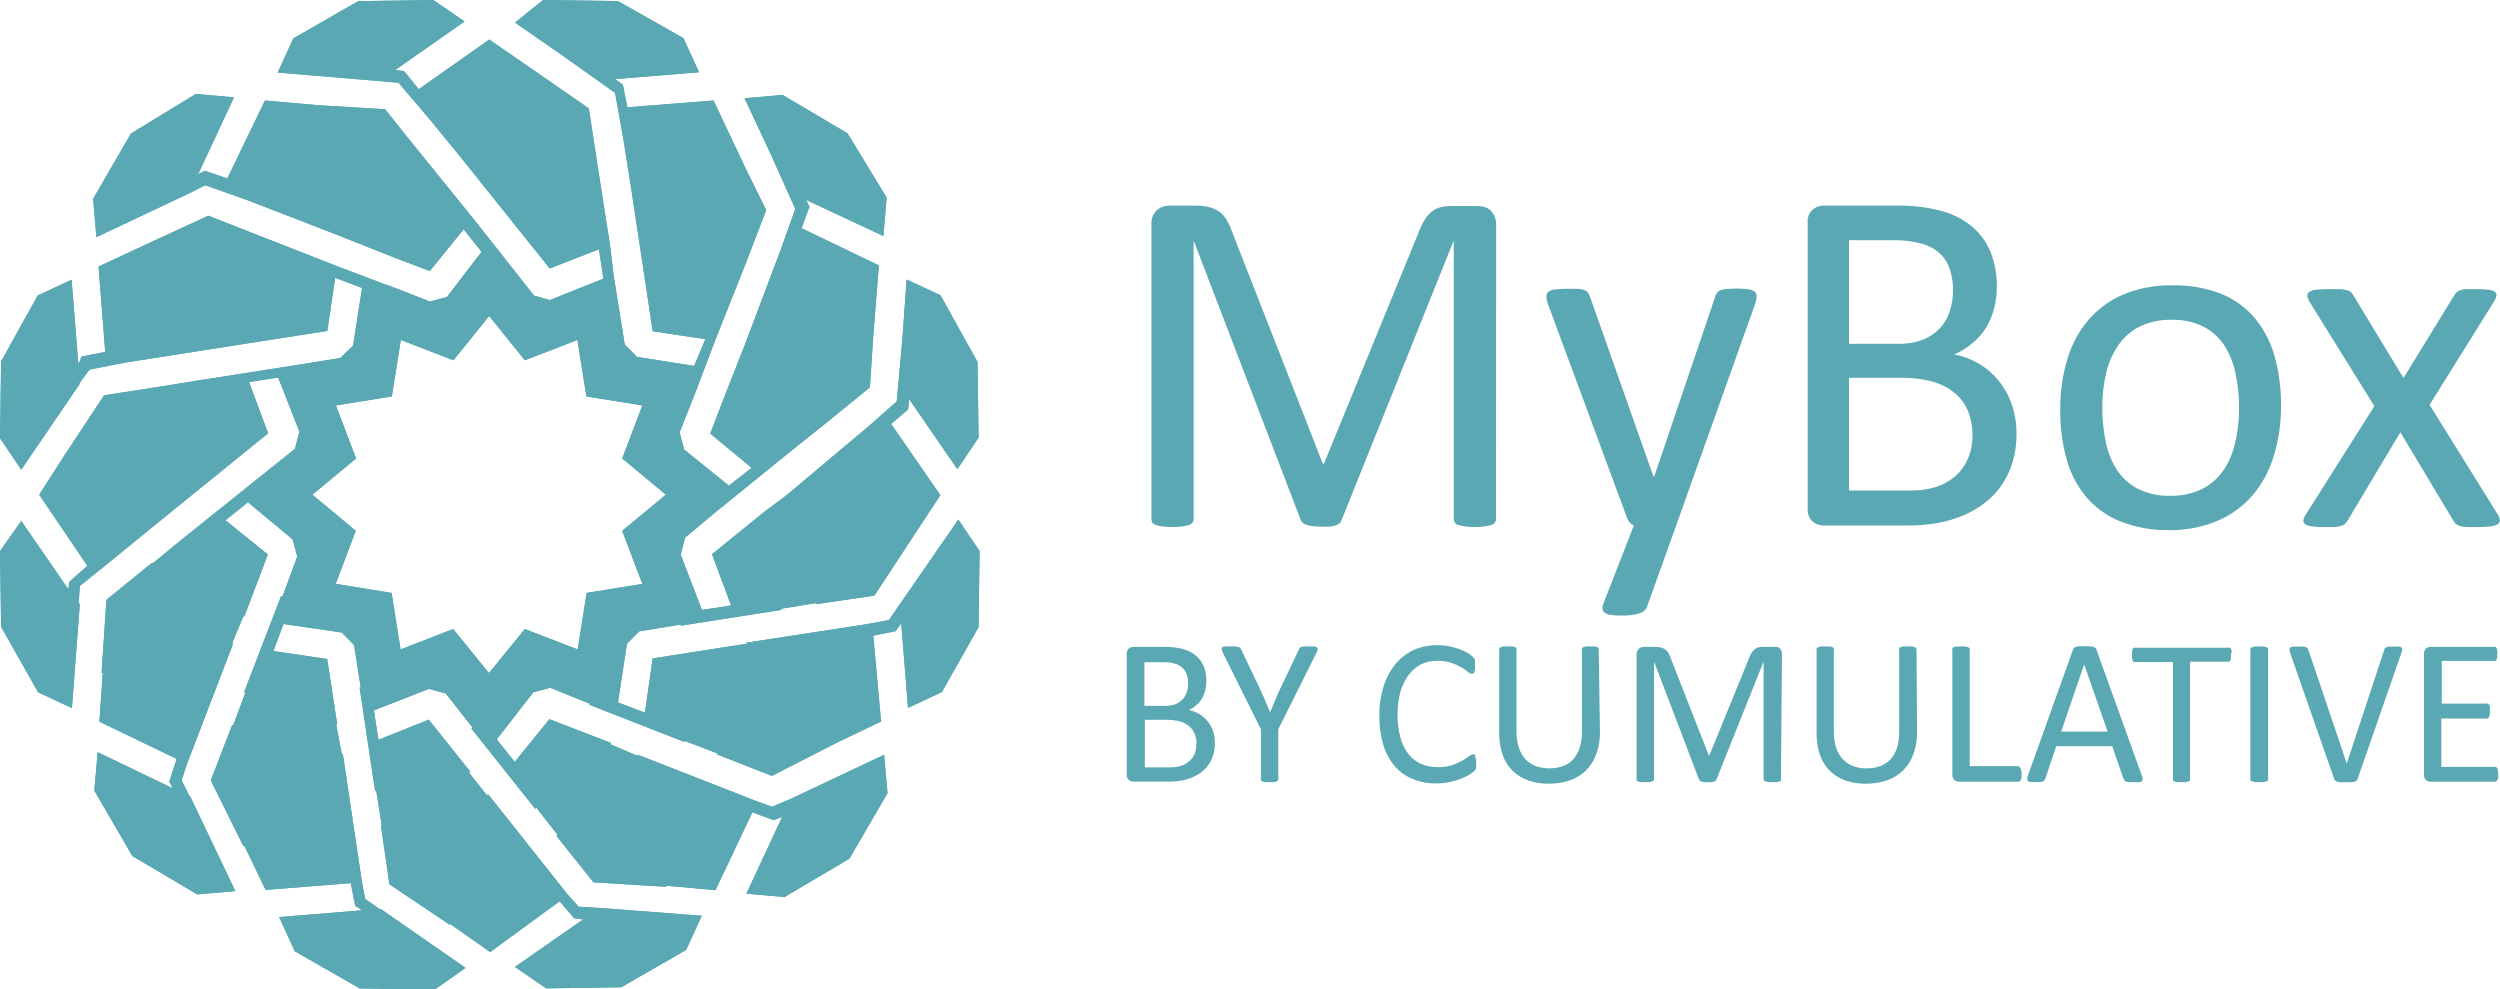 <?xml version="1.0" encoding="UTF-8"?> <svg xmlns="http://www.w3.org/2000/svg" width="187" height="74" viewBox="0 0 187 74" fill="none"> <g clip-path="url(#clip0)"> <path d="M73.193 46.885L73.275 41.225L71.686 38.862L68.083 44.074L66.487 46.38L64.644 46.719L55.856 48.066V48.15L53.677 48.488L48.821 49.248L48.238 53.304L46.224 52.544L46.896 48.15L47.82 47.223L50.916 46.719V46.802L58.452 45.62V45.531L61.048 45.109V45.192L65.404 44.553L68.336 40.082L70.343 37.041L66.658 31.714L67.925 30.622L68.007 29.862L71.61 35.093L73.199 32.73L73.117 27.07L70.35 22.088L67.817 20.907L67.488 25.467L67.076 30.022L65.176 31.708L58.844 37.035L57.116 38.325L53.259 41.455L54.684 45.288L52.506 45.626L50.916 41.487L51.252 40.21L53.677 38.185L59.623 33.369L61.637 31.765L65.069 28.974L65.322 25.09L65.74 19.853L59.959 17.068L60.548 15.458L60.294 14.953L66.076 17.655L66.323 14.781L63.391 9.971L58.534 7.097L55.691 7.352L57.591 11.402L59.49 15.63L58.401 18.671L55.723 25.767L54.127 29.824L53.126 32.436L56.223 34.991L54.52 36.326L51.17 33.624L50.834 32.347L52.006 29.383L53.513 25.416L55.723 19.853L57.312 15.713L55.805 12.673L53.373 7.518L46.927 8.023L46.592 6.336L46.009 5.915L52.291 5.404L51.113 2.849L46.224 0.083L40.614 0L38.525 1.693L42.21 4.248L46.009 6.95L46.642 10.501L47.231 14.219L48.403 21.992L48.821 24.777L52.759 25.371L51.923 27.371L47.649 26.694L46.731 25.767L45.889 20.53L45.642 18.415L44.717 12.501L44.046 8.112L40.88 5.915L36.593 2.957L31.319 6.675L30.23 5.321L29.558 5.238L34.751 1.603L32.408 0L26.797 0.083L21.941 2.874L20.769 5.429L26.88 5.94L29.812 6.19L32.154 8.943L34.504 11.817L39.36 17.885L41.121 20.082L44.8 18.645L45.135 20.843L41.121 22.446L39.943 22.107L36.682 17.968L35.34 16.276L30.483 10.278L28.805 8.17L23.619 7.857L19.82 7.518L17.002 13.35L15.324 12.775L14.823 13.031L17.502 7.282L14.652 7.026L9.796 9.984L6.965 14.87L7.212 17.738L14.178 14.449L15.349 13.855L18.452 14.953L24.784 17.4L29.47 19.259L32.148 20.274L34.681 17.151L36.023 18.837L33.427 22.216L32.161 22.555L29.128 21.373L28.628 21.207L27.285 20.696L25.278 19.936L19.668 17.738L15.577 16.135L10.638 18.415L7.371 19.936L7.871 26.323L6.11 26.662L5.864 27.256L5.357 20.919L2.824 22.101L0.082 27.032L0 32.781L1.589 35.132L5.946 28.744V28.655L6.699 27.645L9.296 27.134L17.42 25.857L19.63 25.512L24.486 24.752L25.069 20.779L27.082 21.539L26.411 25.851L25.455 26.777L22.289 27.288L14.754 28.469L12.158 28.891L7.788 29.568L4.774 34.129L2.932 37.003L6.535 42.324L5.192 43.506L5.11 44.074L1.589 38.964L0 41.225L0.082 46.885L2.849 51.784L5.382 52.966L5.971 45.192L5.889 45.109L5.971 43.831L7.561 42.554L14.526 36.888L16.198 35.54L20.054 32.41L18.629 28.578L20.807 28.239L22.397 32.296L22.061 33.573L19.528 35.598L13.418 40.497L11.398 42.158V42.075L7.959 44.866L7.599 50.347H7.687L7.434 53.981L13.215 56.766L12.664 58.459L12.918 58.964L7.307 56.262L7.054 59.136L9.903 64.035L14.76 66.903L17.603 66.654L14.254 59.628L14.171 59.545L13.582 58.363L14.007 57.086L17.439 48.143H17.356L18.192 46.118H18.274L20.035 41.474L16.869 38.919L18.547 37.565L21.896 40.357L22.232 41.634L21.143 44.592H21.023L18.256 51.784H18.363L17.445 54.237H17.363L15.767 58.376L18.198 63.275H18.281L19.87 66.565L26.234 66.06L26.57 67.753L27.076 68.091L20.877 68.596L22.048 71.151L26.905 73.936L32.515 74.019L34.827 72.397L28.494 68.002H28.406L27.317 67.242L27.07 65.964L25.645 56.383H25.563L25.145 54.192H25.227L24.474 49.293L20.453 48.699L21.206 46.674L25.563 47.313L26.481 48.245L26.988 51.439H26.899L28.051 59.136H28.14L28.558 61.755H28.494L29.128 66.143L33.655 69.184V69.101L36.669 71.215L41.862 67.414L42.951 68.692L43.616 68.775L38.512 72.326L40.855 73.93L46.465 73.847L51.322 71.055L52.493 68.5L44.787 67.906H44.705L43.28 67.823L42.444 66.891L36.511 59.404L36.429 59.494L35.086 57.801L35.175 57.718L32.072 53.828L28.305 55.336L27.969 53.138L32.072 51.529L33.339 51.867L35.346 54.422L35.264 54.505L40.038 60.503L40.12 60.42L41.71 62.445L41.627 62.534L44.388 65.996L49.834 66.335V66.252L53.519 66.584L56.28 60.759L57.876 61.353L58.509 61.097L55.83 66.846L58.68 67.101L63.536 64.227L66.386 59.328L66.133 56.453L59.167 59.749L57.742 60.343L56.571 59.922L47.706 56.453V56.543L45.699 55.693V55.572L41.095 53.796L38.499 56.99L37.157 55.304L39.892 51.784L41.159 51.446L44.084 52.627V52.717L51.208 55.502V55.419L53.633 56.345V56.428L57.736 58.038L62.555 55.572L65.905 53.969L65.322 47.549L66.994 47.211L67.412 46.617L67.918 52.953L70.451 51.771L73.218 46.872L73.193 46.885ZM39.259 26.949L43.191 25.429L43.862 29.651L48.048 30.328L46.541 34.295L49.808 37.003L46.541 39.705L48.048 43.672L43.882 44.349L43.21 48.578L39.259 47.051L36.574 50.347L33.896 47.051L29.964 48.578L29.292 44.349L25.107 43.672L26.614 39.705L23.366 37.003L26.633 34.295L25.126 30.328L29.311 29.651L29.983 25.429L33.915 26.949L36.593 23.634L39.259 26.949Z" fill="#59A8B3"></path> <path d="M73.193 46.885L73.275 41.225L71.686 38.862L68.083 44.074L66.487 46.38L64.644 46.719L55.856 48.066V48.15L53.677 48.488L48.821 49.248L48.238 53.304L46.224 52.544L46.896 48.15L47.82 47.223L50.916 46.719V46.802L58.452 45.62V45.531L61.048 45.109V45.192L65.404 44.553L68.336 40.082L70.343 37.041L66.658 31.714L67.925 30.622L68.007 29.862L71.61 35.093L73.199 32.73L73.117 27.07L70.35 22.088L67.817 20.907L67.488 25.467L67.076 30.022L65.176 31.708L58.844 37.035L57.116 38.325L53.259 41.455L54.684 45.288L52.506 45.626L50.916 41.487L51.252 40.21L53.677 38.185L59.623 33.369L61.637 31.765L65.069 28.974L65.322 25.09L65.74 19.853L59.959 17.068L60.548 15.458L60.294 14.953L66.076 17.655L66.323 14.781L63.391 9.971L58.534 7.097L55.691 7.352L57.591 11.402L59.49 15.63L58.401 18.671L55.723 25.767L54.127 29.824L53.126 32.436L56.223 34.991L54.52 36.326L51.17 33.624L50.834 32.347L52.006 29.383L53.513 25.416L55.723 19.853L57.312 15.713L55.805 12.673L53.373 7.518L46.927 8.023L46.592 6.336L46.009 5.915L52.291 5.404L51.113 2.849L46.224 0.083L40.614 0L38.525 1.693L42.21 4.248L46.009 6.95L46.642 10.501L47.231 14.219L48.403 21.992L48.821 24.777L52.759 25.371L51.923 27.371L47.649 26.694L46.731 25.767L45.889 20.53L45.642 18.415L44.717 12.501L44.046 8.112L40.88 5.915L36.593 2.957L31.319 6.675L30.23 5.321L29.558 5.238L34.751 1.603L32.408 0L26.797 0.083L21.941 2.874L20.769 5.429L26.88 5.94L29.812 6.19L32.154 8.943L34.504 11.817L39.36 17.885L41.121 20.082L44.8 18.645L45.135 20.843L41.121 22.446L39.943 22.107L36.682 17.968L35.34 16.276L30.483 10.278L28.805 8.17L23.619 7.857L19.82 7.518L17.002 13.35L15.324 12.775L14.823 13.031L17.502 7.282L14.652 7.026L9.796 9.984L6.965 14.87L7.212 17.738L14.178 14.449L15.349 13.855L18.452 14.953L24.784 17.4L29.47 19.259L32.148 20.274L34.681 17.151L36.023 18.837L33.427 22.216L32.161 22.555L29.128 21.373L28.628 21.207L27.285 20.696L25.278 19.936L19.668 17.738L15.577 16.135L10.638 18.415L7.371 19.936L7.871 26.323L6.11 26.662L5.864 27.256L5.357 20.919L2.824 22.101L0.082 27.032L0 32.781L1.589 35.132L5.946 28.744V28.655L6.699 27.645L9.296 27.134L17.42 25.857L19.63 25.512L24.486 24.752L25.069 20.779L27.082 21.539L26.411 25.851L25.455 26.777L22.289 27.288L14.754 28.469L12.158 28.891L7.788 29.568L4.774 34.129L2.932 37.003L6.535 42.324L5.192 43.506L5.11 44.074L1.589 38.964L0 41.225L0.082 46.885L2.849 51.784L5.382 52.966L5.971 45.192L5.889 45.109L5.971 43.831L7.561 42.554L14.526 36.888L16.198 35.54L20.054 32.41L18.629 28.578L20.807 28.239L22.397 32.296L22.061 33.573L19.528 35.598L13.418 40.497L11.398 42.158V42.075L7.959 44.866L7.599 50.347H7.687L7.434 53.981L13.215 56.766L12.664 58.459L12.918 58.964L7.307 56.262L7.054 59.136L9.903 64.035L14.76 66.903L17.603 66.654L14.254 59.628L14.171 59.545L13.582 58.363L14.007 57.086L17.439 48.143H17.356L18.192 46.118H18.274L20.035 41.474L16.869 38.919L18.547 37.565L21.896 40.357L22.232 41.634L21.143 44.592H21.023L18.256 51.784H18.363L17.445 54.237H17.363L15.767 58.376L18.198 63.275H18.281L19.87 66.565L26.234 66.06L26.57 67.753L27.076 68.091L20.877 68.596L22.048 71.151L26.905 73.936L32.515 74.019L34.827 72.397L28.494 68.002H28.406L27.317 67.242L27.07 65.964L25.645 56.383H25.563L25.145 54.192H25.227L24.474 49.293L20.453 48.699L21.206 46.674L25.563 47.313L26.481 48.245L26.988 51.439H26.899L28.051 59.136H28.14L28.558 61.755H28.494L29.128 66.143L33.655 69.184V69.101L36.669 71.215L41.862 67.414L42.951 68.692L43.616 68.775L38.512 72.326L40.855 73.93L46.465 73.847L51.322 71.055L52.493 68.5L44.787 67.906H44.705L43.28 67.823L42.444 66.891L36.511 59.404L36.429 59.494L35.086 57.801L35.175 57.718L32.072 53.828L28.305 55.336L27.969 53.138L32.072 51.529L33.339 51.867L35.346 54.422L35.264 54.505L40.038 60.503L40.12 60.42L41.71 62.445L41.627 62.534L44.388 65.996L49.834 66.335V66.252L53.519 66.584L56.28 60.759L57.876 61.353L58.509 61.097L55.83 66.846L58.68 67.101L63.536 64.227L66.386 59.328L66.133 56.453L59.167 59.749L57.742 60.343L56.571 59.922L47.706 56.453V56.543L45.699 55.693V55.572L41.095 53.796L38.499 56.99L37.157 55.304L39.892 51.784L41.159 51.446L44.084 52.627V52.717L51.208 55.502V55.419L53.633 56.345V56.428L57.736 58.038L62.555 55.572L65.905 53.969L65.322 47.549L66.994 47.211L67.412 46.617L67.918 52.953L70.451 51.771L73.218 46.872L73.193 46.885ZM39.259 26.949L43.191 25.429L43.862 29.651L48.048 30.328L46.541 34.295L49.808 37.003L46.541 39.705L48.048 43.672L43.882 44.349L43.21 48.578L39.259 47.051L36.574 50.347L33.896 47.051L29.964 48.578L29.292 44.349L25.107 43.672L26.614 39.705L23.366 37.003L26.633 34.295L25.126 30.328L29.311 29.651L29.983 25.429L33.915 26.949L36.593 23.634L39.259 26.949Z" fill="#59A8B3"></path> <path d="M111.901 38.83C111.904 38.922 111.875 39.013 111.819 39.086C111.756 39.174 111.664 39.237 111.559 39.264C111.402 39.314 111.241 39.35 111.078 39.373C110.824 39.41 110.568 39.427 110.312 39.424C110.062 39.426 109.812 39.409 109.565 39.373C109.399 39.353 109.236 39.316 109.077 39.264C108.974 39.234 108.883 39.171 108.817 39.086C108.766 39.011 108.74 38.921 108.741 38.83V17.987L100.345 38.919C100.316 39.007 100.263 39.084 100.193 39.143C100.108 39.215 100.008 39.27 99.902 39.303C99.751 39.346 99.596 39.376 99.439 39.392C99.229 39.404 99.017 39.404 98.806 39.392C98.595 39.393 98.383 39.38 98.173 39.354C98.018 39.336 97.865 39.302 97.717 39.252C97.612 39.22 97.514 39.166 97.432 39.092C97.367 39.039 97.319 38.968 97.293 38.888L89.283 17.987V38.83C89.285 38.921 89.258 39.011 89.207 39.086C89.14 39.172 89.046 39.235 88.941 39.264C88.782 39.315 88.619 39.351 88.453 39.373C88.198 39.41 87.939 39.427 87.681 39.424C87.427 39.426 87.173 39.41 86.921 39.373C86.757 39.352 86.596 39.316 86.44 39.264C86.339 39.236 86.252 39.172 86.193 39.086C86.148 39.008 86.126 38.919 86.129 38.83V16.825C86.11 16.62 86.137 16.414 86.208 16.221C86.279 16.029 86.393 15.855 86.541 15.713C86.796 15.497 87.12 15.379 87.453 15.381H89.384C89.735 15.377 90.086 15.414 90.429 15.49C90.71 15.558 90.975 15.677 91.214 15.841C91.442 16.013 91.631 16.23 91.771 16.48C91.932 16.755 92.063 17.046 92.164 17.349L98.946 34.678H99.034L106.095 17.432C106.209 17.102 106.358 16.785 106.538 16.486C106.678 16.245 106.858 16.029 107.07 15.848C107.256 15.695 107.472 15.582 107.703 15.515C107.969 15.442 108.244 15.408 108.52 15.413H110.552C110.733 15.412 110.913 15.44 111.084 15.496C111.243 15.548 111.388 15.635 111.509 15.752C111.633 15.88 111.732 16.032 111.8 16.199C111.879 16.402 111.918 16.619 111.914 16.838L111.901 38.83Z" fill="#59A8B3"></path> <path d="M125.376 39.309L123.179 45.435C123.124 45.546 123.045 45.643 122.949 45.721C122.853 45.798 122.741 45.853 122.621 45.882C122.177 46.008 121.715 46.062 121.254 46.042C120.995 46.046 120.737 46.031 120.481 45.997C120.321 45.978 120.168 45.923 120.032 45.837C119.983 45.804 119.943 45.761 119.913 45.71C119.884 45.659 119.866 45.602 119.861 45.543C119.854 45.389 119.887 45.235 119.956 45.096L122.21 39.309C122.091 39.253 121.985 39.173 121.9 39.073C121.81 38.97 121.741 38.851 121.697 38.721L115.814 22.816C115.731 22.613 115.681 22.397 115.669 22.178C115.667 22.112 115.679 22.047 115.704 21.986C115.729 21.925 115.767 21.871 115.814 21.826C115.953 21.724 116.118 21.664 116.289 21.654C116.581 21.616 116.875 21.599 117.169 21.603C117.537 21.603 117.803 21.603 118.031 21.603C118.201 21.613 118.37 21.647 118.531 21.705C118.64 21.744 118.734 21.818 118.797 21.916C118.862 22.038 118.919 22.163 118.968 22.293L123.679 35.649H123.736L128.282 22.235C128.315 22.057 128.409 21.896 128.548 21.782C128.691 21.697 128.852 21.647 129.017 21.635C129.595 21.567 130.18 21.567 130.758 21.635C130.931 21.647 131.098 21.706 131.239 21.807C131.291 21.849 131.333 21.903 131.36 21.964C131.388 22.025 131.4 22.091 131.398 22.159C131.389 22.348 131.353 22.535 131.29 22.714L125.376 39.309Z" fill="#59A8B3"></path> <path d="M150.837 32.449C150.844 33.153 150.748 33.855 150.552 34.531C150.375 35.14 150.106 35.717 149.754 36.243C149.412 36.747 148.996 37.195 148.52 37.572C148.024 37.961 147.482 38.285 146.905 38.536C146.279 38.799 145.628 38.994 144.961 39.117C144.177 39.253 143.382 39.317 142.587 39.309H136.394C136.103 39.309 135.821 39.207 135.596 39.022C135.458 38.897 135.352 38.741 135.286 38.567C135.22 38.392 135.196 38.204 135.216 38.019V16.678C135.195 16.491 135.219 16.302 135.285 16.127C135.351 15.951 135.458 15.794 135.596 15.669C135.821 15.483 136.103 15.382 136.394 15.381H141.782C142.957 15.35 144.129 15.488 145.265 15.79C146.097 16.017 146.872 16.42 147.538 16.972C148.144 17.487 148.614 18.145 148.906 18.888C149.221 19.702 149.376 20.57 149.362 21.443C149.366 21.991 149.298 22.536 149.159 23.066C149.032 23.572 148.832 24.056 148.564 24.503C148.287 24.944 147.94 25.336 147.538 25.665C147.127 26.017 146.666 26.303 146.171 26.515C147.457 26.744 148.623 27.422 149.463 28.431C149.898 28.959 150.237 29.56 150.464 30.207C150.716 30.927 150.842 31.685 150.837 32.449ZM146.088 21.718C146.095 21.184 146.013 20.653 145.848 20.146C145.701 19.692 145.444 19.281 145.1 18.952C144.708 18.608 144.242 18.361 143.739 18.23C143.03 18.036 142.296 17.948 141.561 17.968H138.306V25.716H141.89C142.563 25.74 143.234 25.631 143.866 25.397C144.345 25.201 144.778 24.902 145.132 24.522C145.465 24.156 145.711 23.719 145.854 23.244C146.01 22.751 146.089 22.236 146.088 21.718ZM147.538 32.634C147.556 31.979 147.439 31.326 147.196 30.718C146.973 30.197 146.627 29.739 146.19 29.383C145.711 28.993 145.156 28.708 144.562 28.546C143.76 28.336 142.933 28.239 142.105 28.259H138.306V36.69H142.884C143.527 36.704 144.167 36.618 144.784 36.435C145.303 36.274 145.785 36.012 146.202 35.662C146.616 35.316 146.945 34.879 147.165 34.384C147.412 33.835 147.54 33.238 147.538 32.634Z" fill="#59A8B3"></path> <path d="M170.619 30.341C170.632 31.609 170.452 32.871 170.087 34.084C169.765 35.172 169.224 36.181 168.498 37.048C167.772 37.88 166.87 38.535 165.857 38.964C164.692 39.445 163.443 39.68 162.184 39.654C160.973 39.669 159.77 39.452 158.638 39.015C157.665 38.637 156.796 38.028 156.106 37.239C155.407 36.417 154.892 35.452 154.599 34.41C154.254 33.182 154.087 31.911 154.105 30.635C154.093 29.368 154.27 28.106 154.63 26.892C154.941 25.806 155.479 24.8 156.207 23.941C156.923 23.104 157.823 22.448 158.835 22.024C160.005 21.547 161.258 21.314 162.52 21.341C163.729 21.316 164.932 21.522 166.066 21.948C167.039 22.328 167.907 22.936 168.599 23.723C169.296 24.548 169.812 25.513 170.112 26.553C170.467 27.783 170.638 29.06 170.619 30.341ZM167.484 30.545C167.486 29.687 167.402 28.831 167.231 27.99C167.085 27.244 166.806 26.529 166.408 25.882C166.023 25.277 165.488 24.784 164.857 24.452C164.097 24.076 163.258 23.894 162.412 23.922C161.611 23.903 160.816 24.069 160.089 24.407C159.454 24.718 158.905 25.183 158.493 25.761C158.052 26.389 157.734 27.096 157.556 27.843C157.347 28.702 157.245 29.584 157.252 30.469C157.247 31.327 157.332 32.183 157.505 33.024C157.647 33.773 157.928 34.488 158.335 35.132C158.726 35.734 159.265 36.224 159.899 36.556C160.656 36.932 161.493 37.114 162.336 37.086C163.135 37.106 163.927 36.942 164.654 36.607C165.292 36.296 165.845 35.831 166.262 35.253C166.69 34.638 166.997 33.947 167.168 33.215C167.381 32.342 167.487 31.445 167.484 30.545Z" fill="#59A8B3"></path> <path d="M186.842 38.498C186.924 38.629 186.974 38.778 186.987 38.932C186.986 38.992 186.969 39.05 186.938 39.1C186.907 39.151 186.862 39.192 186.81 39.22C186.646 39.305 186.468 39.357 186.284 39.373C185.976 39.41 185.665 39.427 185.354 39.424C184.986 39.424 184.72 39.424 184.486 39.424C184.313 39.411 184.141 39.381 183.973 39.335C183.864 39.3 183.763 39.243 183.676 39.169C183.612 39.097 183.554 39.02 183.505 38.939L179.547 32.334L175.602 38.939C175.552 39.02 175.495 39.097 175.431 39.169C175.345 39.244 175.243 39.301 175.134 39.335C174.97 39.38 174.803 39.41 174.633 39.424C174.424 39.424 174.146 39.424 173.804 39.424C173.514 39.427 173.224 39.41 172.936 39.373C172.763 39.359 172.594 39.306 172.442 39.22C172.395 39.189 172.356 39.146 172.329 39.096C172.303 39.046 172.289 38.989 172.291 38.932C172.315 38.775 172.375 38.627 172.468 38.498L177.603 30.379L172.74 22.555C172.659 22.422 172.607 22.274 172.588 22.12C172.585 22.06 172.599 22.001 172.628 21.949C172.657 21.897 172.7 21.854 172.753 21.826C172.914 21.729 173.097 21.674 173.285 21.667C173.598 21.638 173.913 21.625 174.228 21.628C174.583 21.628 174.861 21.628 175.083 21.628C175.252 21.639 175.42 21.667 175.583 21.711C175.686 21.738 175.782 21.788 175.862 21.858C175.925 21.927 175.98 22.002 176.026 22.082L179.781 28.278L183.581 22.082C183.63 22.01 183.685 21.941 183.745 21.877C183.817 21.809 183.901 21.755 183.992 21.718C184.135 21.668 184.284 21.637 184.435 21.628C184.625 21.628 184.885 21.628 185.214 21.628C185.506 21.625 185.798 21.638 186.088 21.667C186.263 21.677 186.434 21.724 186.588 21.807C186.639 21.834 186.68 21.876 186.706 21.928C186.732 21.979 186.742 22.037 186.734 22.095C186.707 22.26 186.644 22.417 186.55 22.555L181.732 30.284L186.842 38.498Z" fill="#59A8B3"></path> <path d="M90.872 55.572C90.876 55.87 90.836 56.167 90.752 56.453C90.679 56.711 90.566 56.954 90.416 57.175C90.272 57.386 90.097 57.573 89.897 57.731C89.687 57.899 89.455 58.037 89.207 58.14C88.945 58.252 88.671 58.333 88.39 58.382C88.06 58.442 87.725 58.47 87.389 58.465H84.774C84.652 58.465 84.533 58.422 84.439 58.344C84.38 58.292 84.335 58.227 84.307 58.153C84.28 58.08 84.27 58.001 84.28 57.922V48.929C84.27 48.851 84.28 48.772 84.307 48.698C84.335 48.624 84.38 48.559 84.439 48.507C84.533 48.429 84.652 48.386 84.774 48.386H87.048C87.542 48.375 88.037 48.431 88.517 48.552C88.867 48.651 89.193 48.822 89.473 49.056C89.724 49.274 89.921 49.547 90.049 49.855C90.18 50.199 90.245 50.566 90.239 50.934C90.241 51.165 90.213 51.395 90.157 51.618C90.106 51.843 90.02 52.058 89.903 52.257C89.794 52.445 89.653 52.611 89.485 52.748C89.314 52.899 89.12 53.02 88.909 53.106C89.178 53.162 89.436 53.258 89.675 53.394C89.914 53.531 90.128 53.708 90.309 53.917C90.493 54.142 90.636 54.397 90.733 54.671C90.829 54.962 90.876 55.266 90.872 55.572ZM88.871 51.101C88.873 50.883 88.838 50.668 88.77 50.462C88.708 50.269 88.6 50.096 88.453 49.957C88.293 49.809 88.1 49.702 87.89 49.644C87.591 49.56 87.281 49.524 86.972 49.536H85.604V52.8H87.111C87.395 52.81 87.68 52.765 87.947 52.666C88.145 52.579 88.324 52.453 88.472 52.295C88.612 52.141 88.716 51.958 88.776 51.758C88.842 51.546 88.874 51.324 88.871 51.101ZM89.504 55.693C89.511 55.42 89.464 55.149 89.365 54.895C89.275 54.671 89.131 54.474 88.947 54.32C88.747 54.153 88.514 54.032 88.263 53.962C87.924 53.876 87.575 53.835 87.225 53.841H85.635V57.399H87.535C87.805 57.402 88.074 57.366 88.333 57.29C88.55 57.22 88.752 57.11 88.928 56.964C89.102 56.822 89.241 56.64 89.334 56.434C89.439 56.191 89.487 55.926 89.473 55.661L89.504 55.693Z" fill="#59A8B3"></path> <path d="M95.615 54.55V58.267C95.615 58.308 95.604 58.348 95.583 58.382C95.554 58.415 95.517 58.44 95.476 58.453C95.409 58.473 95.341 58.49 95.273 58.504C95.184 58.504 95.077 58.504 94.956 58.504C94.836 58.504 94.722 58.504 94.633 58.504C94.565 58.49 94.497 58.473 94.431 58.453C94.387 58.441 94.347 58.416 94.317 58.382C94.307 58.345 94.307 58.305 94.317 58.267V54.55L91.486 48.858C91.441 48.77 91.407 48.675 91.385 48.578C91.377 48.551 91.376 48.523 91.383 48.495C91.39 48.468 91.403 48.444 91.423 48.424C91.482 48.377 91.556 48.352 91.632 48.354C91.767 48.346 91.902 48.346 92.037 48.354C92.162 48.346 92.287 48.346 92.411 48.354C92.488 48.36 92.564 48.373 92.639 48.392C92.69 48.407 92.736 48.435 92.772 48.475C92.801 48.515 92.827 48.558 92.848 48.603L94.234 51.503C94.361 51.778 94.488 52.065 94.621 52.365C94.754 52.666 94.874 53.004 95.007 53.279C95.127 52.985 95.248 52.691 95.374 52.397C95.501 52.103 95.621 51.81 95.754 51.529L97.147 48.609C97.158 48.56 97.18 48.514 97.211 48.475C97.24 48.438 97.28 48.409 97.325 48.392C97.391 48.373 97.459 48.361 97.527 48.354C97.639 48.346 97.751 48.346 97.863 48.354C98.008 48.346 98.154 48.346 98.3 48.354C98.379 48.357 98.456 48.384 98.521 48.431C98.54 48.451 98.554 48.475 98.561 48.502C98.569 48.529 98.571 48.557 98.566 48.584C98.539 48.679 98.503 48.771 98.458 48.858L95.615 54.55Z" fill="#59A8B3"></path> <path d="M110.419 57.047C110.419 57.13 110.419 57.201 110.419 57.265C110.423 57.32 110.423 57.375 110.419 57.431C110.408 57.473 110.39 57.514 110.369 57.552C110.34 57.602 110.303 57.647 110.261 57.686C110.16 57.774 110.052 57.853 109.938 57.922C109.737 58.046 109.525 58.15 109.305 58.236C109.03 58.346 108.746 58.431 108.456 58.491C108.115 58.565 107.767 58.602 107.418 58.6C106.817 58.61 106.22 58.497 105.664 58.267C105.148 58.056 104.688 57.726 104.322 57.303C103.934 56.841 103.646 56.304 103.473 55.725C103.265 55.023 103.165 54.293 103.175 53.56C103.164 52.802 103.273 52.047 103.498 51.324C103.687 50.714 103.992 50.148 104.398 49.657C104.766 49.214 105.226 48.859 105.746 48.616C106.313 48.372 106.923 48.251 107.538 48.258C107.821 48.257 108.103 48.284 108.38 48.341C108.637 48.389 108.889 48.457 109.134 48.546C109.354 48.619 109.567 48.715 109.767 48.833C109.901 48.911 110.026 49.003 110.141 49.108C110.192 49.157 110.239 49.21 110.28 49.267C110.303 49.307 110.32 49.35 110.331 49.395C110.335 49.453 110.335 49.51 110.331 49.568C110.338 49.648 110.338 49.73 110.331 49.81C110.331 49.913 110.331 50.002 110.331 50.079C110.323 50.14 110.306 50.201 110.28 50.257C110.267 50.299 110.243 50.337 110.21 50.366C110.181 50.392 110.142 50.406 110.103 50.404C109.99 50.382 109.884 50.329 109.799 50.251C109.639 50.128 109.472 50.015 109.299 49.913C109.061 49.776 108.811 49.665 108.551 49.58C108.212 49.471 107.857 49.419 107.5 49.427C107.08 49.422 106.664 49.514 106.285 49.695C105.93 49.878 105.623 50.14 105.385 50.462C105.099 50.845 104.885 51.278 104.752 51.739C104.603 52.3 104.53 52.878 104.537 53.458C104.528 54.031 104.599 54.603 104.746 55.157C104.86 55.601 105.06 56.017 105.335 56.383C105.585 56.707 105.908 56.966 106.278 57.137C106.678 57.308 107.11 57.393 107.545 57.386C107.898 57.392 108.251 57.342 108.589 57.239C108.855 57.154 109.112 57.043 109.356 56.907C109.533 56.807 109.705 56.696 109.868 56.575C109.958 56.497 110.068 56.446 110.185 56.428C110.216 56.418 110.249 56.418 110.28 56.428C110.296 56.438 110.31 56.451 110.321 56.466C110.332 56.481 110.339 56.499 110.343 56.517C110.362 56.575 110.375 56.635 110.381 56.696C110.419 56.849 110.419 56.926 110.419 57.047Z" fill="#59A8B3"></path> <path d="M119.677 54.748C119.686 55.307 119.596 55.862 119.411 56.389C119.248 56.847 118.989 57.263 118.651 57.609C118.311 57.948 117.9 58.206 117.448 58.363C116.929 58.542 116.382 58.628 115.833 58.619C115.321 58.627 114.812 58.547 114.326 58.382C113.891 58.228 113.492 57.985 113.155 57.667C112.819 57.336 112.564 56.932 112.408 56.485C112.222 55.961 112.132 55.407 112.142 54.85V48.584C112.143 48.545 112.154 48.508 112.173 48.475C112.201 48.441 112.239 48.416 112.281 48.405C112.347 48.381 112.415 48.364 112.484 48.354C112.591 48.346 112.699 48.346 112.807 48.354C112.912 48.346 113.018 48.346 113.123 48.354C113.195 48.363 113.265 48.38 113.332 48.405C113.372 48.418 113.407 48.442 113.434 48.475C113.443 48.511 113.443 48.548 113.434 48.584V54.684C113.426 55.099 113.484 55.513 113.604 55.91C113.705 56.231 113.871 56.527 114.092 56.779C114.309 57.008 114.572 57.187 114.865 57.303C115.529 57.533 116.251 57.533 116.916 57.303C117.207 57.195 117.47 57.02 117.682 56.792C117.899 56.546 118.061 56.257 118.157 55.942C118.278 55.558 118.336 55.157 118.328 54.754V48.584C118.316 48.549 118.316 48.511 118.328 48.475C118.356 48.441 118.393 48.416 118.436 48.405C118.502 48.381 118.569 48.364 118.639 48.354C118.746 48.346 118.854 48.346 118.961 48.354C119.065 48.346 119.168 48.346 119.272 48.354C119.341 48.363 119.409 48.38 119.474 48.405C119.516 48.418 119.554 48.442 119.582 48.475C119.594 48.511 119.594 48.549 119.582 48.584L119.677 54.748Z" fill="#59A8B3"></path> <path d="M133.215 58.267C133.228 58.305 133.228 58.345 133.215 58.382C133.186 58.415 133.149 58.44 133.107 58.453L132.905 58.504C132.822 58.504 132.715 58.504 132.582 58.504C132.449 58.504 132.354 58.504 132.265 58.504C132.195 58.491 132.125 58.474 132.056 58.453C132.016 58.438 131.979 58.414 131.949 58.382C131.928 58.348 131.917 58.308 131.917 58.267V49.484L128.39 58.312C128.375 58.346 128.353 58.376 128.327 58.402C128.289 58.433 128.246 58.456 128.2 58.472C128.138 58.49 128.074 58.503 128.01 58.51H127.744C127.651 58.518 127.558 58.518 127.465 58.51C127.399 58.501 127.333 58.486 127.269 58.465C127.225 58.453 127.184 58.432 127.149 58.402C127.124 58.378 127.105 58.35 127.092 58.319L123.723 49.491V58.267C123.723 58.308 123.712 58.348 123.692 58.382C123.659 58.414 123.62 58.438 123.578 58.453C123.509 58.474 123.439 58.491 123.369 58.504C123.286 58.504 123.179 58.504 123.046 58.504C122.913 58.504 122.811 58.504 122.729 58.504C122.658 58.491 122.589 58.474 122.52 58.453C122.481 58.438 122.446 58.414 122.419 58.382C122.409 58.345 122.409 58.305 122.419 58.267V48.993C122.41 48.907 122.421 48.82 122.45 48.739C122.48 48.658 122.528 48.586 122.59 48.526C122.697 48.434 122.835 48.384 122.976 48.386H123.793C123.94 48.383 124.086 48.398 124.23 48.431C124.347 48.46 124.459 48.51 124.559 48.578C124.653 48.647 124.732 48.733 124.793 48.833C124.862 48.95 124.917 49.074 124.958 49.203L127.82 56.511H127.858L130.834 49.223C130.883 49.084 130.947 48.952 131.024 48.827C131.084 48.728 131.159 48.64 131.246 48.565C131.327 48.502 131.42 48.454 131.518 48.424C131.632 48.397 131.749 48.384 131.866 48.386H132.721C132.794 48.373 132.869 48.373 132.943 48.386C133.011 48.408 133.074 48.445 133.126 48.494C133.175 48.55 133.216 48.612 133.247 48.68C133.279 48.77 133.294 48.865 133.291 48.961L133.215 58.267Z" fill="#59A8B3"></path> <path d="M143.397 54.748C143.406 55.307 143.316 55.862 143.131 56.389C142.968 56.847 142.709 57.263 142.371 57.609C142.028 57.947 141.615 58.204 141.162 58.363C140.642 58.542 140.096 58.628 139.547 58.619C139.035 58.626 138.526 58.546 138.04 58.382C137.606 58.23 137.209 57.986 136.875 57.667C136.544 57.335 136.293 56.931 136.14 56.485C135.96 55.96 135.872 55.406 135.881 54.85V48.584C135.878 48.545 135.89 48.507 135.912 48.475C135.94 48.441 135.978 48.416 136.02 48.405C136.084 48.381 136.149 48.364 136.216 48.354C136.326 48.346 136.436 48.346 136.546 48.354C136.651 48.347 136.757 48.347 136.862 48.354C136.932 48.363 136.999 48.38 137.065 48.405C137.106 48.416 137.141 48.441 137.166 48.475C137.178 48.511 137.178 48.549 137.166 48.584V54.684C137.159 55.099 137.217 55.513 137.337 55.91C137.437 56.233 137.606 56.529 137.831 56.779C138.047 57.01 138.311 57.188 138.604 57.303C138.928 57.422 139.271 57.481 139.617 57.475C139.968 57.482 140.318 57.423 140.649 57.303C140.94 57.195 141.202 57.02 141.415 56.792C141.631 56.545 141.795 56.256 141.896 55.942C142.012 55.557 142.067 55.157 142.061 54.754V48.584C142.052 48.548 142.052 48.511 142.061 48.475C142.088 48.441 142.126 48.416 142.169 48.405C142.234 48.381 142.302 48.364 142.371 48.354C142.479 48.346 142.587 48.346 142.694 48.354C142.8 48.346 142.905 48.346 143.011 48.354C143.078 48.363 143.144 48.38 143.207 48.405C143.25 48.416 143.287 48.441 143.315 48.475C143.339 48.506 143.353 48.544 143.353 48.584L143.397 54.748Z" fill="#59A8B3"></path> <path d="M151.217 57.891C151.217 57.993 151.217 58.082 151.217 58.152C151.209 58.214 151.192 58.275 151.167 58.331C151.146 58.372 151.118 58.409 151.084 58.44C151.047 58.46 151.006 58.471 150.964 58.472H146.531C146.409 58.471 146.291 58.428 146.196 58.35C146.138 58.298 146.094 58.232 146.067 58.159C146.039 58.086 146.029 58.007 146.038 57.929V48.584C146.028 48.548 146.028 48.511 146.038 48.475C146.065 48.441 146.103 48.416 146.145 48.405C146.213 48.38 146.283 48.363 146.354 48.354C146.46 48.347 146.565 48.347 146.671 48.354C146.778 48.346 146.886 48.346 146.994 48.354C147.063 48.364 147.131 48.381 147.196 48.405C147.239 48.416 147.277 48.441 147.304 48.475C147.327 48.507 147.338 48.545 147.336 48.584V57.309H150.926C150.969 57.309 151.011 57.323 151.046 57.348C151.081 57.374 151.11 57.41 151.129 57.45C151.155 57.504 151.172 57.562 151.179 57.622C151.211 57.699 151.217 57.782 151.217 57.891Z" fill="#59A8B3"></path> <path d="M160.202 57.999C160.24 58.086 160.261 58.179 160.266 58.274C160.271 58.303 160.268 58.333 160.258 58.361C160.248 58.389 160.231 58.414 160.209 58.434C160.15 58.477 160.079 58.502 160.006 58.504C159.88 58.512 159.753 58.512 159.626 58.504H159.24C159.167 58.498 159.095 58.485 159.025 58.465C158.982 58.451 158.945 58.424 158.917 58.389C158.891 58.352 158.868 58.314 158.847 58.274L157.993 55.815H153.807L152.99 58.242C152.973 58.284 152.952 58.325 152.927 58.363C152.895 58.399 152.856 58.427 152.813 58.446C152.747 58.475 152.676 58.492 152.604 58.497C152.488 58.505 152.372 58.505 152.256 58.497C152.104 58.497 151.983 58.497 151.888 58.497C151.815 58.49 151.745 58.464 151.686 58.421C151.666 58.4 151.65 58.375 151.642 58.347C151.633 58.319 151.631 58.29 151.635 58.261C151.639 58.166 151.66 58.073 151.698 57.986L155.054 48.609C155.07 48.557 155.099 48.508 155.137 48.469C155.178 48.43 155.228 48.401 155.282 48.386C155.363 48.361 155.446 48.346 155.529 48.341H155.909H156.321C156.409 48.346 156.496 48.361 156.581 48.386C156.64 48.401 156.695 48.432 156.739 48.475C156.776 48.516 156.804 48.564 156.821 48.616L160.202 57.999ZM155.897 49.695L154.174 54.722H157.651L155.897 49.695Z" fill="#59A8B3"></path> <path d="M166.877 48.961C166.884 49.046 166.884 49.131 166.877 49.216C166.87 49.278 166.853 49.339 166.826 49.395C166.807 49.434 166.779 49.467 166.744 49.491C166.706 49.499 166.667 49.499 166.63 49.491H163.812V58.267C163.822 58.305 163.822 58.345 163.812 58.382C163.782 58.414 163.745 58.438 163.704 58.453L163.495 58.504C163.413 58.504 163.305 58.504 163.179 58.504C163.052 58.504 162.944 58.504 162.856 58.504C162.787 58.49 162.72 58.473 162.653 58.453C162.61 58.439 162.571 58.415 162.539 58.382C162.529 58.345 162.529 58.305 162.539 58.267V49.523H159.721C159.686 49.532 159.649 49.532 159.614 49.523C159.575 49.502 159.546 49.468 159.531 49.427C159.504 49.371 159.487 49.31 159.481 49.248C159.473 49.163 159.473 49.078 159.481 48.993C159.474 48.906 159.474 48.818 159.481 48.731C159.488 48.667 159.505 48.604 159.531 48.545C159.546 48.505 159.575 48.47 159.614 48.45C159.648 48.438 159.686 48.438 159.721 48.45H166.687C166.724 48.438 166.763 48.438 166.801 48.45C166.836 48.474 166.864 48.507 166.883 48.545C166.909 48.604 166.926 48.667 166.934 48.731C166.92 48.809 166.901 48.886 166.877 48.961Z" fill="#59A8B3"></path> <path d="M169.656 58.267C169.656 58.308 169.645 58.348 169.625 58.382C169.596 58.415 169.559 58.44 169.517 58.453C169.449 58.474 169.379 58.491 169.308 58.504C169.226 58.504 169.118 58.504 168.991 58.504C168.865 58.504 168.757 58.504 168.675 58.504C168.604 58.491 168.534 58.474 168.466 58.453C168.424 58.44 168.387 58.415 168.358 58.382C168.334 58.349 168.323 58.308 168.327 58.267V48.584C168.327 48.545 168.338 48.508 168.358 48.475C168.391 48.44 168.432 48.416 168.479 48.405C168.544 48.381 168.612 48.364 168.681 48.354C168.784 48.347 168.888 48.347 168.991 48.354C169.097 48.346 169.203 48.346 169.308 48.354C169.379 48.363 169.449 48.38 169.517 48.405C169.559 48.416 169.597 48.441 169.625 48.475C169.645 48.508 169.655 48.545 169.656 48.584V58.267Z" fill="#59A8B3"></path> <path d="M176.356 58.242C176.341 58.297 176.311 58.347 176.27 58.387C176.228 58.426 176.177 58.453 176.121 58.465C176.041 58.49 175.958 58.505 175.874 58.51H175.501H175.203H174.982L174.823 58.472C174.782 58.463 174.744 58.445 174.709 58.421C174.68 58.402 174.654 58.379 174.633 58.35C174.616 58.315 174.602 58.279 174.589 58.242L171.315 48.871C171.281 48.783 171.26 48.691 171.252 48.597C171.248 48.567 171.251 48.536 171.263 48.508C171.274 48.48 171.292 48.456 171.315 48.437C171.382 48.39 171.462 48.365 171.543 48.367C171.68 48.359 171.818 48.359 171.955 48.367H172.303C172.371 48.371 172.437 48.386 172.499 48.411C172.542 48.426 172.578 48.456 172.601 48.494C172.63 48.533 172.654 48.576 172.67 48.622L175.539 57.111L178.331 48.635C178.342 48.586 178.359 48.539 178.382 48.494C178.408 48.456 178.446 48.427 178.49 48.411C178.559 48.386 178.631 48.371 178.705 48.367H179.079C179.205 48.359 179.332 48.359 179.458 48.367C179.528 48.371 179.595 48.398 179.648 48.443C179.665 48.466 179.677 48.492 179.684 48.519C179.691 48.547 179.691 48.575 179.686 48.603C179.673 48.698 179.648 48.79 179.61 48.878L176.356 58.242Z" fill="#59A8B3"></path> <path d="M186.861 57.922C186.868 58.003 186.868 58.084 186.861 58.165C186.855 58.227 186.838 58.288 186.81 58.344C186.789 58.383 186.759 58.416 186.721 58.44C186.688 58.464 186.648 58.475 186.607 58.472H181.808C181.685 58.471 181.567 58.429 181.472 58.35C181.413 58.299 181.368 58.233 181.341 58.16C181.313 58.086 181.304 58.007 181.314 57.929V48.929C181.304 48.851 181.313 48.772 181.341 48.698C181.368 48.624 181.413 48.559 181.472 48.507C181.567 48.429 181.685 48.386 181.808 48.386H186.557C186.592 48.374 186.63 48.374 186.664 48.386C186.703 48.407 186.732 48.441 186.747 48.482C186.769 48.54 186.786 48.599 186.797 48.66C186.805 48.748 186.805 48.835 186.797 48.922C186.804 49.003 186.804 49.084 186.797 49.165C186.787 49.224 186.77 49.282 186.747 49.338C186.732 49.379 186.703 49.413 186.664 49.433C186.63 49.446 186.592 49.446 186.557 49.433H182.644V52.627H186C186.035 52.618 186.072 52.618 186.107 52.627C186.145 52.653 186.175 52.688 186.196 52.729C186.22 52.782 186.237 52.838 186.246 52.895C186.246 52.972 186.246 53.055 186.246 53.157C186.246 53.26 186.246 53.33 186.246 53.4C186.236 53.49 186.208 53.577 186.164 53.656C186.145 53.694 186.114 53.725 186.076 53.745C186.04 53.755 186.003 53.755 185.968 53.745H182.612V57.36H186.576C186.613 57.35 186.652 57.35 186.69 57.36C186.735 57.394 186.772 57.438 186.797 57.488C186.826 57.541 186.844 57.6 186.848 57.661C186.86 57.747 186.864 57.835 186.861 57.922Z" fill="#59A8B3"></path> </g> <defs> <clipPath id="clip0"> <rect width="187" height="74" fill="white"></rect> </clipPath> </defs> </svg> 